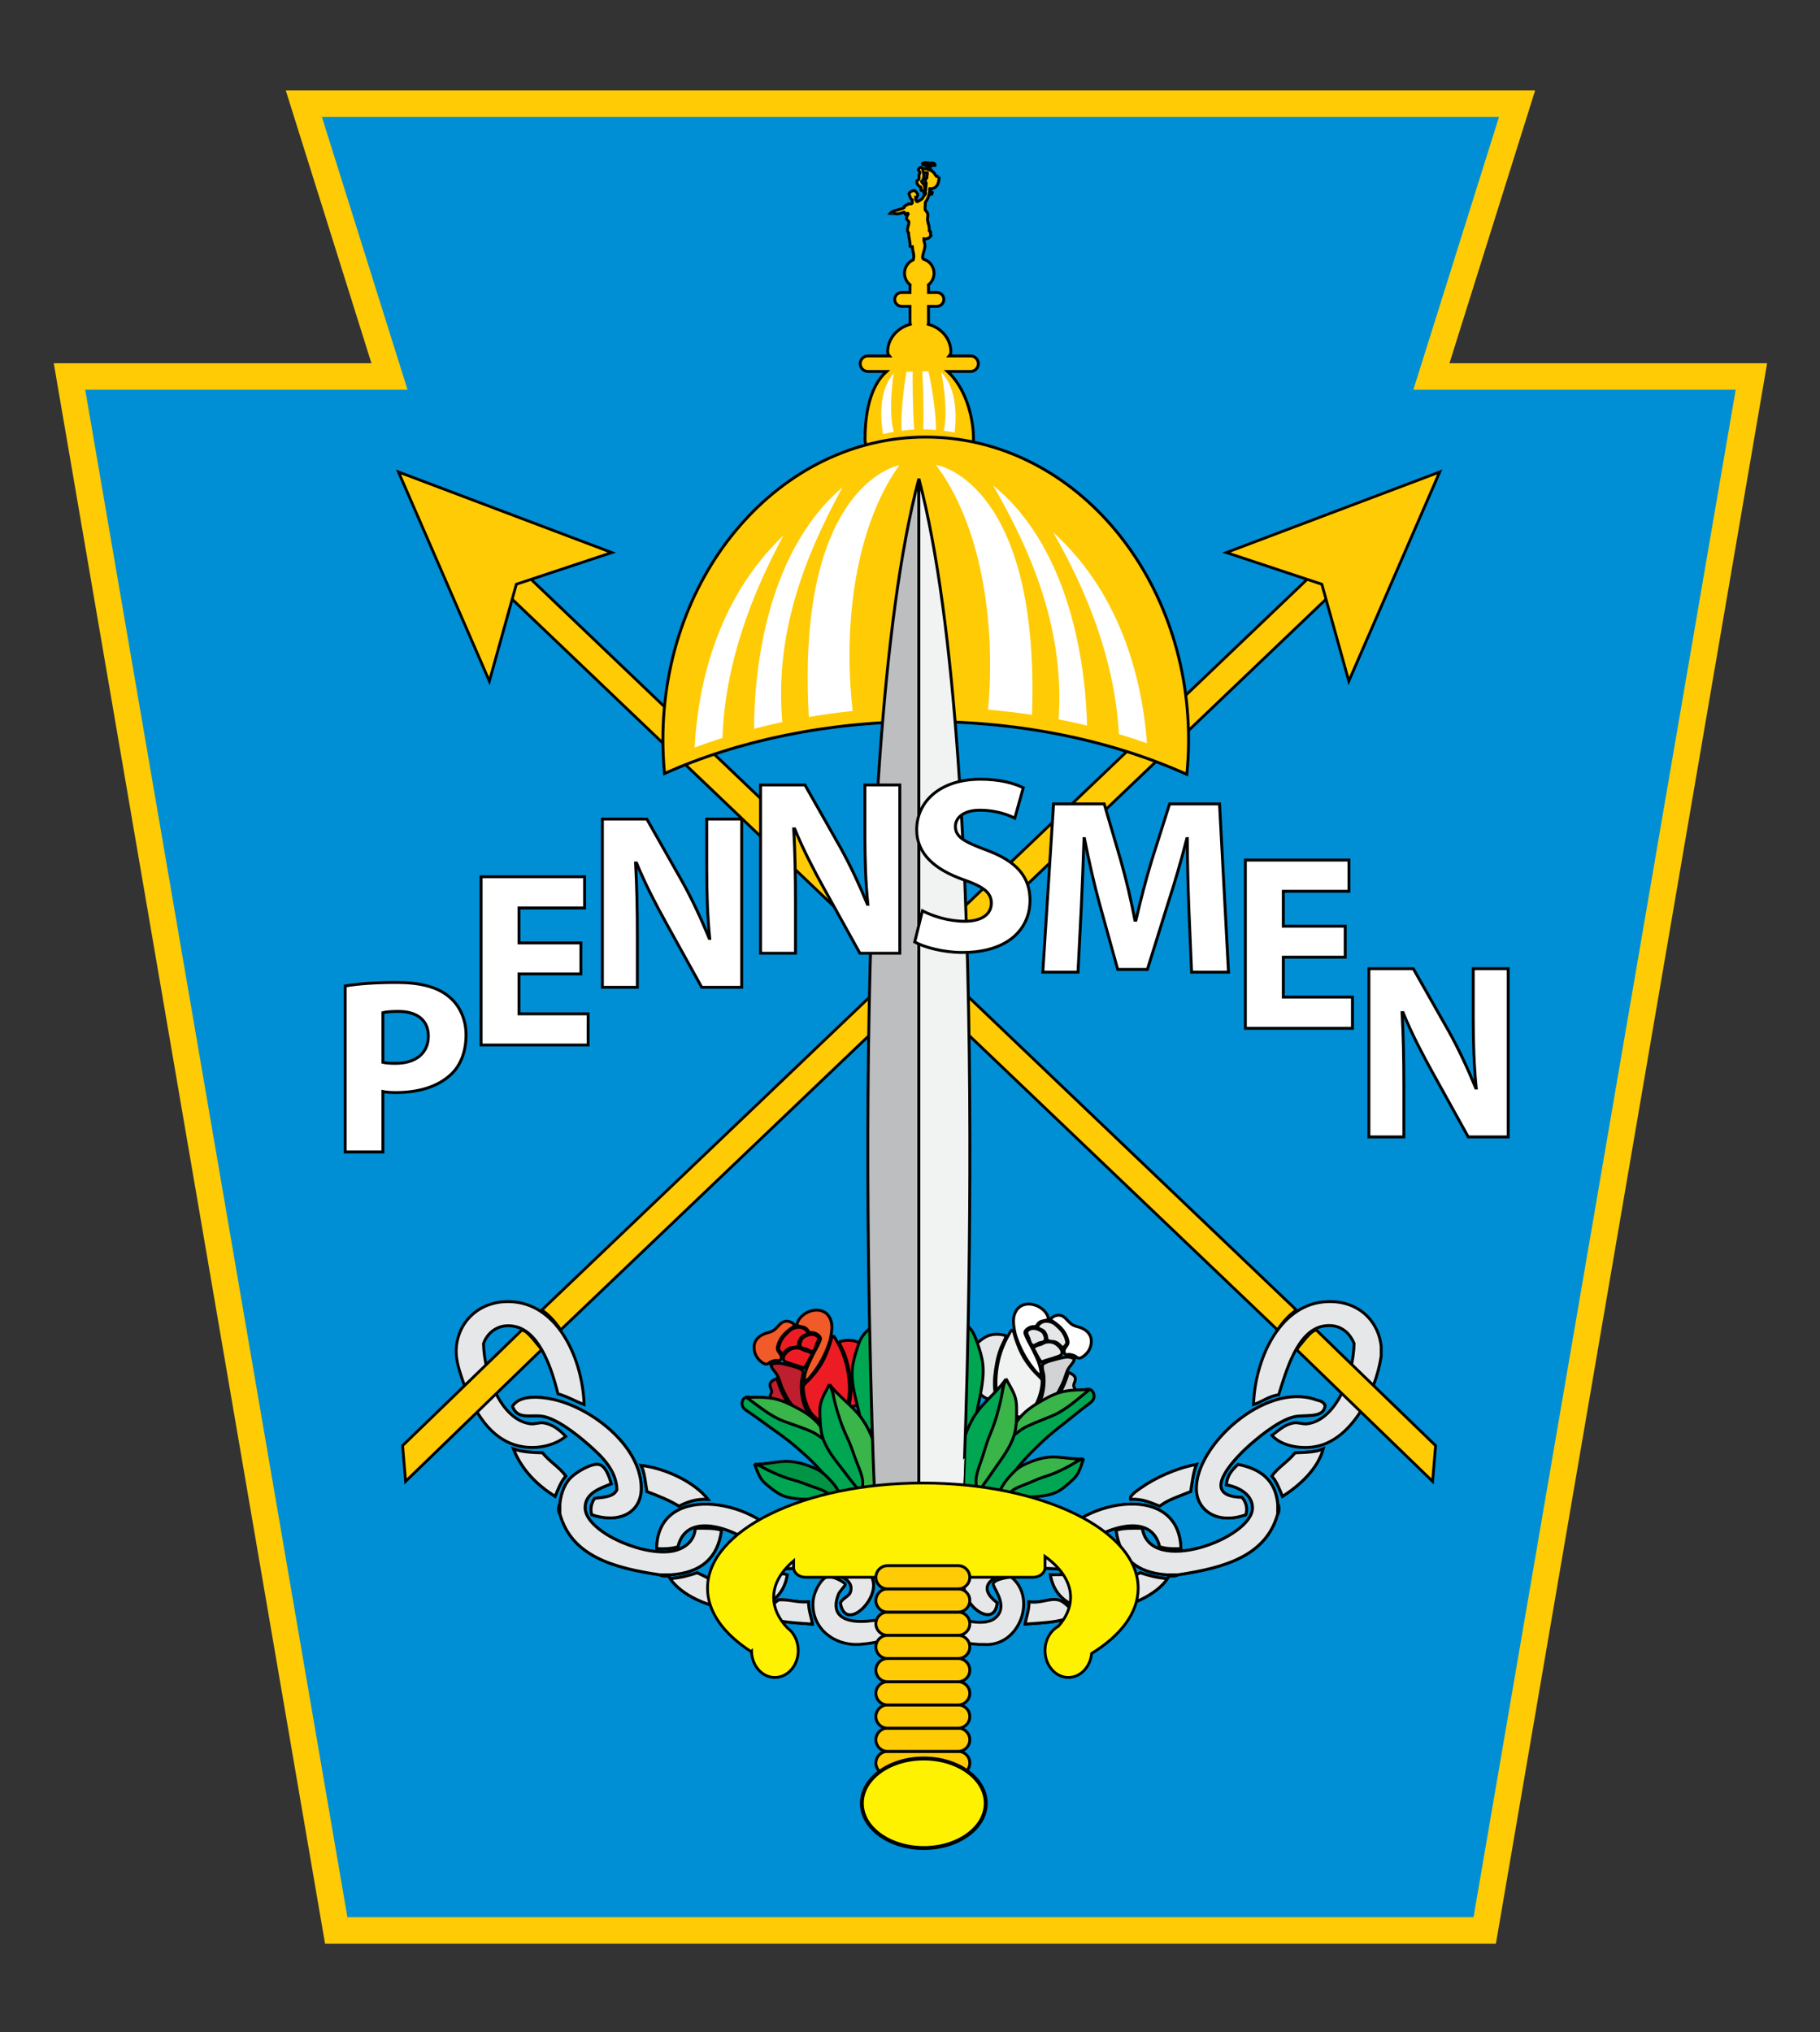 <?xml version="1.0" encoding="UTF-8"?> <svg xmlns="http://www.w3.org/2000/svg" xmlns:xlink="http://www.w3.org/1999/xlink" version="1.0" x="0px" y="0px" width="1881.188px" height="2100.21px" viewBox="0 0 1881.188 2100.21" xml:space="preserve"><rect x="0" y="0" width="1881.188" height="2100.21" fill="#333333" stroke="none"/> <g id="Keystone"> <polygon fill="#008FD5" stroke="#FFCB05" stroke-width="27.401" points="1810.282,389.119 1479.534,389.119 1568.058,107.198 314.059,107.198 402.584,389.119 71.837,389.119 347.529,1995.198 1534.632,1995.198 "></polygon> </g> <g id="Layer_9"> <g> <path fill="#F15A29" stroke="#000000" stroke-width="3" d="M828.37,1371.214c2.061,0.418,4.006,0.813,5.58,2.438 c0.405,0.419,0.736,0.911,1.087,1.432c0.496,0.739,1.01,1.504,1.8,2.163l0.165,0.138l0.214-0.025 c2.85-0.339,5.945,0.458,8.042,2.073c1.582,1.217,2.494,2.396,2.79,3.604c0.221,0.899-0.432,2.462-1.007,3.84l-0.259,0.624 c-1.128,2.765-2.531,5.303-3.888,7.758c-0.978,1.769-1.9,3.438-2.717,5.168c-0.518,1.095-1.052,2.194-1.59,3.302 c-3.521,7.244-7.16,14.736-7.322,23.358l-0.014,0.742l0.692-0.266c3.129-1.201,5.325-4.083,7.449-6.869 c0.396-0.519,0.788-1.034,1.184-1.533c6.778-8.572,12.652-19.65,16.539-31.195c0.94-2.793,1.729-6.294,2.217-9.858 c0.541-3.935,0.936-8.485-0.233-12.402c-3.037-10.164-10.646-11.682-14.909-11.682c-9.604,0-19.373,7.282-20.494,15.279 l-0.047,0.337l0.296,0.168C825.355,1370.604,826.888,1370.914,828.37,1371.214z"></path> <path fill="#F15A29" stroke="#000000" stroke-width="3" d="M801.625,1406.068c0.453-0.072,0.954,0.014,1.504,0.102 c0.449,0.073,0.914,0.149,1.391,0.149c0.773,0,1.418-0.209,1.971-0.64c1.024-0.797,1.196-2.948,0.869-4.141 c-0.366-1.329-1.175-2.442-1.957-3.518c-0.738-1.015-1.435-1.973-1.752-3.065c-0.682-2.338,0.586-5.439,1.425-7.491l0.083-0.205 c2.943-7.218,8.632-11.962,16.268-16.863l0.454-0.292l-0.326-0.431c-1.957-2.587-4.611-3.576-6.494-3.951 c-0.679-0.136-1.345-0.204-1.98-0.204c-4.037,0-6.519,2.64-9.146,5.436c-1.759,1.871-3.577,3.807-5.939,4.947 c-1.479,0.714-2.877,1.106-4.357,1.522c-1.115,0.313-2.27,0.638-3.496,1.115c-6.648,2.583-10.56,7.388-10.731,13.182 c-0.127,4.247,0.999,8.12,3.347,11.511c1.782,2.575,4.73,5.027,6.552,5.912c0.804,0.39,1.755,0.789,2.714,0.789 c0.238,0,0.471-0.024,0.691-0.073c0.938-0.205,1.717-0.813,2.403-1.351c0.35-0.274,0.681-0.533,0.964-0.679 C797.606,1407.049,799.73,1406.374,801.625,1406.068z"></path> <path fill="#ED1C24" stroke="#000000" stroke-width="3" d="M825.792,1371.831c-1.901,0-3.968,0.444-5.974,1.284 c-2.357,0.986-4.118,2.686-5.82,4.328c-0.427,0.412-0.854,0.824-1.288,1.224c-2.803,2.575-5.111,5.952-6.501,9.511 c-0.295,0.755-1.75,4.598-1.386,6.036c0.495,1.952,1.846,3.163,2.932,4.136c0.27,0.241,0.522,0.467,0.737,0.686l0.317,0.323 l0.354-0.285c0.82-0.662,1.528-1.389,2.212-2.091c1.59-1.632,3.092-3.173,5.937-3.985c0.637-0.181,1.445-0.244,2.301-0.312 c1.823-0.144,3.89-0.306,5.225-1.691c0.618-0.642,0.67-1.532,0.725-2.476c0.038-0.642,0.076-1.306,0.287-1.966 c0.386-1.214,1.651-3.536,2.336-4.285c1.01-1.107,2.288-1.669,3.769-2.318c1-0.438,2.034-0.893,3.077-1.562l0.377-0.242 l-0.2-0.401C833.312,1373.932,829.968,1371.831,825.792,1371.831z"></path> <path fill="#ED1C24" stroke="#000000" stroke-width="3" d="M829.064,1383.6c-0.995,1.31-2.868,5.696-1.829,7.893 c0.76,1.603,3.134,2.085,4.868,2.438c0.594,0.12,1.106,0.225,1.426,0.345c0.484,0.183,1.081,0.529,1.712,0.896 c1.241,0.721,2.646,1.536,3.924,1.536c0.333,0,0.646-0.056,0.932-0.165c1.856-0.711,2.64-3.296,3.331-5.576 c0.178-0.589,0.351-1.159,0.534-1.67c0.332-0.926,0.839-2.012,1.244-2.854c1.156-2.417,1.645-4.023-1.327-5.958 c-2.937-1.914-7.386-1.611-11.662,0.719C830.891,1381.923,829.889,1382.517,829.064,1383.6z"></path> <path fill="#ED1C24" stroke="#000000" stroke-width="3" d="M814.391,1408.39c0.322,0.106,0.633,0.209,0.918,0.313 c2.678,0.967,5.032,1.676,7.31,2.361c2.665,0.803,5.182,1.561,8.128,2.688l0.34,0.131l0.229-0.284 c2.13-2.65,3.613-5.545,5.184-8.609l0.803-1.559c0.111-0.215,0.268-0.47,0.438-0.748c0.648-1.066,1.456-2.393,1.127-3.387 c-0.335-1.018-2.257-1.922-3.811-2.502c-0.659-0.245-1.352-0.422-2.021-0.593c-0.653-0.166-1.271-0.324-1.823-0.533 c-0.609-0.232-1.158-0.542-1.739-0.87c-0.897-0.506-1.825-1.029-3.011-1.269c-3.564-0.718-6.472-0.36-9.415,1.109 c-1.895,0.946-6.062,4.304-7.106,7.773c-0.405,1.348-0.301,2.568,0.31,3.629C810.945,1407.248,812.776,1407.854,814.391,1408.39z"></path> <path fill="#ED1C24" stroke="#000000" stroke-width="3" d="M868.923,1393.666c-1.088-2.389-2.555-5.013-3.974-7.55 c-0.452-0.809-0.896-1.602-1.314-2.364c-0.137-0.251-0.263-0.499-0.383-0.734c-0.535-1.052-0.998-1.959-1.863-1.959 c-0.217,0-0.439,0.063-0.656,0.186c-0.233,0.13-0.318,0.28-0.383,0.441c-0.852,1.42-1.326,3.222-1.785,4.964 c-0.196,0.744-0.391,1.482-0.612,2.179c-2.492,7.843-5.675,15.267-8.732,20.369c-4.35,7.262-9.852,14.039-16.353,20.144 c-2.57,2.414-2.834,3.124-2.564,6.9c0.543,7.565,3.761,18.863,8.656,24.899c1.404,1.731,2.931,3.098,4.547,4.545l0.525,0.471 c0.37,0.332,0.77,0.704,1.182,1.088c1.533,1.427,3.118,2.902,4.188,3.327c0.731,0.291,1.516,0.432,2.396,0.432 c1.122,0,2.229-0.223,3.4-0.46c0.305-0.062,0.612-0.123,0.921-0.182c5.938-1.115,10.164-2.872,12.561-5.222 c3.484-3.416,5.907-7.849,7.204-13.175c2.292-9.431,2.683-18.088,1.307-28.947 C875.848,1412.419,873.221,1403.092,868.923,1393.666z"></path> <path fill="#BE1E2D" stroke="#000000" stroke-width="3" d="M840.039,1465.541c-2.703-2.857-5.499-5.812-7.313-9.834 c-5.028-11.146-4.711-22.914-4.342-27.455c0.093-1.129,0.337-2.064,0.595-3.055c0.174-0.667,0.354-1.355,0.502-2.153l0.023-0.125 c0.417-2.24,0.812-4.741,0.213-6.046c-0.572-1.25-2.933-2.539-7.014-3.833c-2.161-0.686-4.631-1.372-7.343-2.042 c-0.755-0.186-1.496-0.379-2.228-0.568c-3.104-0.807-6.037-1.568-9.044-1.568c-2.458,0-4.733,0.52-6.955,1.59l-0.377,0.181 l0.112,0.403c0.703,2.542,2.146,4.339,3.673,6.242c0.925,1.151,1.881,2.343,2.678,3.731c1.348,2.354,2.193,4.935,3.09,7.667 c0.472,1.437,0.959,2.922,1.537,4.427c0.793,2.059,1.877,4.207,2.926,6.284c0.33,0.654,0.658,1.304,0.973,1.941 c4.261,8.649,8.474,13.073,14.313,17.792c1.597,1.292,3.215,2.333,4.78,3.339c1.361,0.875,2.674,1.72,3.945,2.699 c-4.702-2.049-9.33-5.346-13.828-8.551c-6.977-4.97-12.961-15.578-17.787-31.53l-0.178-0.589l-0.54,0.294 c-0.338,0.185-0.677,0.363-1.013,0.541c-2.759,1.458-5.61,2.965-5.58,6.234c0.012,1.268,0.506,2.539,0.982,3.769 c0.4,1.031,0.778,2.006,0.794,2.809c0.018,0.908-0.353,1.633-0.743,2.399c-0.249,0.487-0.506,0.99-0.648,1.538 c-0.74,2.832-1.363,6.147,0.63,9.636c3.412,5.974,8.332,8.659,13.079,10.898c1.917,0.904,4.159,1.752,6.664,2.521 c1.552,0.475,3.277,1.239,5.105,2.049c2.796,1.239,5.688,2.521,8.118,2.793c0.397,0.043,0.798,0.001,1.201-0.048 c0.326-0.039,0.659-0.084,0.992-0.048c0.638,0.066,1.281,0.189,1.904,0.309c0.976,0.186,1.983,0.378,3.048,0.378l0.118-0.001 c2.313-0.028,4.146-0.308,5.772-0.879l0.686-0.241l-0.47-0.554C842.121,1467.74,841.062,1466.622,840.039,1465.541z"></path> <path fill="#ED1C24" stroke="#000000" stroke-width="3" d="M910.605,1406.021c-1.403-1.808-3.188-3.173-4.912-4.493 c-0.344-0.263-0.687-0.524-1.026-0.79c-1.786-1.397-3.612-3.012-5.379-4.573c-4.17-3.687-8.481-7.498-13.1-9.295 c-2.735-1.063-5.921-1.625-9.212-1.625c-2.906,0-5.806,0.422-8.617,1.255l-0.113,0.033l-0.085,0.08 c-0.168,0.155-0.41,0.49-0.234,1.035c-0.004,0.969,0.331,1.757,0.777,2.807c0.572,1.35,1.269,2.764,1.942,4.131 c0.848,1.721,1.724,3.499,2.365,5.171c3.771,9.842,5.264,20.337,6.144,28.382c0.649,5.929,0.512,12.577-0.378,18.239 c-0.058,0.368-0.146,0.809-0.241,1.281c-0.443,2.208-0.736,3.966-0.146,4.836c0.473,0.695,1.27,1.048,2.367,1.048 c1.495,0,3.355-0.65,4.912-1.194c3.222-1.124,5.605-2.703,6.667-3.713c3.192-3.029,4.973-8.416,5.274-12.139 c0.059-0.713-0.001-1.448-0.06-2.159c-0.047-0.571-0.095-1.161-0.078-1.72c0.106-3.595,0.61-7.578,1.117-11.351 c1.024-7.611,4.549-11.938,11.785-14.468l0.656-0.229L910.605,1406.021z"></path> </g> <g> <path fill="#FFFFFF" stroke="#000000" stroke-width="3" d="M1079.019,1364.983c-2.061,0.418-4.006,0.813-5.58,2.438 c-0.405,0.419-0.736,0.911-1.087,1.432c-0.496,0.739-1.01,1.504-1.8,2.163l-0.165,0.138l-0.214-0.025 c-2.85-0.339-5.945,0.458-8.042,2.073c-1.582,1.217-2.494,2.396-2.79,3.604c-0.221,0.899,0.432,2.462,1.007,3.84l0.259,0.624 c1.128,2.765,2.531,5.303,3.888,7.758c0.978,1.769,1.9,3.438,2.717,5.168c0.518,1.095,1.052,2.194,1.59,3.302 c3.521,7.244,7.16,14.736,7.322,23.358l0.014,0.742l-0.692-0.266c-3.129-1.201-5.325-4.083-7.449-6.869 c-0.396-0.519-0.788-1.034-1.184-1.533c-6.778-8.572-12.652-19.65-16.539-31.195c-0.94-2.793-1.729-6.294-2.217-9.858 c-0.541-3.935-0.936-8.485,0.233-12.402c3.037-10.164,10.646-11.682,14.909-11.682c9.604,0,19.373,7.282,20.494,15.279 l0.047,0.337l-0.296,0.168C1082.034,1364.373,1080.5,1364.684,1079.019,1364.983z"></path> <path fill="#FFFFFF" stroke="#000000" stroke-width="3" d="M1105.763,1399.838c-0.453-0.072-0.954,0.014-1.504,0.102 c-0.449,0.073-0.914,0.149-1.391,0.149c-0.773,0-1.418-0.209-1.971-0.64c-1.024-0.797-1.196-2.948-0.869-4.141 c0.366-1.329,1.175-2.442,1.957-3.518c0.738-1.015,1.435-1.973,1.752-3.065c0.682-2.338-0.586-5.439-1.425-7.491l-0.083-0.205 c-2.943-7.218-8.632-11.962-16.268-16.863l-0.454-0.292l0.326-0.431c1.957-2.587,4.611-3.576,6.494-3.951 c0.679-0.136,1.345-0.204,1.98-0.204c4.037,0,6.519,2.64,9.146,5.436c1.759,1.871,3.577,3.807,5.939,4.947 c1.479,0.714,2.877,1.106,4.357,1.522c1.115,0.313,2.27,0.638,3.496,1.115c6.648,2.583,10.56,7.388,10.731,13.182 c0.127,4.247-0.999,8.12-3.347,11.511c-1.782,2.575-4.73,5.027-6.552,5.912c-0.804,0.39-1.755,0.789-2.714,0.789 c-0.238,0-0.471-0.024-0.691-0.073c-0.938-0.205-1.717-0.813-2.403-1.351c-0.35-0.274-0.681-0.533-0.964-0.679 C1109.783,1400.818,1107.659,1400.144,1105.763,1399.838z"></path> <path fill="#E6E7E8" stroke="#000000" stroke-width="3" d="M1081.596,1365.601c1.901,0,3.968,0.444,5.974,1.284 c2.357,0.986,4.118,2.686,5.82,4.328c0.427,0.412,0.854,0.824,1.288,1.224c2.803,2.575,5.111,5.952,6.501,9.511 c0.295,0.755,1.75,4.598,1.386,6.036c-0.495,1.952-1.846,3.163-2.932,4.136c-0.27,0.241-0.522,0.467-0.737,0.686l-0.317,0.323 l-0.354-0.285c-0.82-0.662-1.528-1.389-2.212-2.091c-1.59-1.632-3.092-3.173-5.937-3.985c-0.637-0.181-1.445-0.244-2.301-0.312 c-1.823-0.144-3.89-0.306-5.225-1.691c-0.618-0.642-0.67-1.532-0.725-2.476c-0.038-0.642-0.076-1.306-0.287-1.966 c-0.386-1.214-1.651-3.536-2.336-4.285c-1.01-1.107-2.288-1.669-3.769-2.318c-1-0.438-2.034-0.893-3.077-1.562l-0.377-0.242 l0.2-0.401C1074.077,1367.701,1077.42,1365.601,1081.596,1365.601z"></path> <path fill="#E6E7E8" stroke="#000000" stroke-width="3" d="M1078.325,1377.369c0.995,1.31,2.868,5.696,1.829,7.893 c-0.76,1.603-3.134,2.085-4.868,2.438c-0.594,0.12-1.106,0.225-1.426,0.345c-0.484,0.183-1.081,0.529-1.712,0.896 c-1.241,0.721-2.646,1.536-3.924,1.536c-0.333,0-0.646-0.056-0.932-0.165c-1.856-0.711-2.64-3.296-3.331-5.576 c-0.178-0.589-0.351-1.159-0.534-1.67c-0.332-0.926-0.839-2.012-1.244-2.854c-1.156-2.417-1.645-4.023,1.327-5.958 c2.937-1.914,7.386-1.611,11.662,0.719C1076.498,1375.692,1077.5,1376.286,1078.325,1377.369z"></path> <path fill="#E6E7E8" stroke="#000000" stroke-width="3" d="M1092.998,1402.159c-0.322,0.106-0.633,0.209-0.918,0.313 c-2.678,0.967-5.032,1.676-7.31,2.361c-2.665,0.803-5.182,1.561-8.128,2.688l-0.34,0.131l-0.229-0.284 c-2.13-2.65-3.613-5.545-5.184-8.609l-0.803-1.559c-0.111-0.215-0.268-0.47-0.438-0.748c-0.648-1.066-1.456-2.393-1.127-3.387 c0.335-1.018,2.257-1.922,3.811-2.502c0.659-0.245,1.352-0.422,2.021-0.593c0.653-0.166,1.271-0.324,1.823-0.533 c0.609-0.232,1.158-0.542,1.739-0.87c0.897-0.506,1.825-1.029,3.011-1.269c3.564-0.718,6.472-0.36,9.415,1.109 c1.895,0.946,6.062,4.304,7.106,7.773c0.405,1.348,0.301,2.568-0.31,3.629C1096.444,1401.018,1094.613,1401.624,1092.998,1402.159 z"></path> <path fill="#F1F2F2" stroke="#000000" stroke-width="3" d="M1038.465,1387.436c1.088-2.389,2.555-5.013,3.974-7.55 c0.452-0.809,0.896-1.602,1.314-2.364c0.137-0.251,0.263-0.499,0.383-0.734c0.535-1.052,0.998-1.959,1.863-1.959 c0.217,0,0.439,0.063,0.656,0.186c0.233,0.13,0.318,0.28,0.383,0.441c0.852,1.42,1.326,3.222,1.785,4.964 c0.196,0.744,0.391,1.482,0.612,2.179c2.492,7.843,5.675,15.267,8.732,20.369c4.35,7.262,9.852,14.039,16.353,20.144 c2.57,2.414,2.834,3.124,2.564,6.9c-0.543,7.565-3.761,18.863-8.656,24.899c-1.404,1.731-2.931,3.098-4.547,4.545l-0.525,0.471 c-0.37,0.332-0.77,0.704-1.182,1.088c-1.533,1.427-3.118,2.902-4.188,3.327c-0.731,0.291-1.516,0.432-2.396,0.432 c-1.122,0-2.229-0.223-3.4-0.46c-0.305-0.062-0.612-0.123-0.921-0.182c-5.938-1.115-10.164-2.872-12.561-5.222 c-3.484-3.416-5.907-7.849-7.204-13.175c-2.292-9.431-2.683-18.088-1.307-28.947 C1031.541,1406.188,1034.167,1396.861,1038.465,1387.436z"></path> <path fill="#D1D3D4" stroke="#000000" stroke-width="3" d="M1067.35,1459.311c2.703-2.857,5.499-5.812,7.313-9.834 c5.028-11.146,4.711-22.914,4.342-27.455c-0.093-1.129-0.337-2.064-0.595-3.055c-0.174-0.667-0.354-1.355-0.502-2.153 l-0.023-0.125c-0.417-2.24-0.812-4.741-0.213-6.046c0.572-1.25,2.933-2.539,7.014-3.833c2.161-0.686,4.631-1.372,7.343-2.042 c0.755-0.186,1.496-0.379,2.228-0.568c3.104-0.807,6.037-1.568,9.044-1.568c2.458,0,4.733,0.52,6.955,1.59l0.377,0.181 l-0.112,0.403c-0.703,2.542-2.146,4.339-3.673,6.242c-0.925,1.151-1.881,2.343-2.678,3.731c-1.348,2.354-2.193,4.935-3.09,7.667 c-0.472,1.437-0.959,2.922-1.537,4.427c-0.793,2.059-1.877,4.207-2.926,6.284c-0.33,0.654-0.658,1.304-0.973,1.941 c-4.261,8.649-8.474,13.073-14.313,17.792c-1.597,1.292-3.215,2.333-4.78,3.339c-1.361,0.875-2.674,1.72-3.945,2.699 c4.702-2.049,9.33-5.346,13.828-8.551c6.977-4.97,12.961-15.578,17.787-31.53l0.178-0.589l0.54,0.294 c0.338,0.185,0.677,0.363,1.013,0.541c2.759,1.458,5.61,2.965,5.58,6.234c-0.012,1.268-0.506,2.539-0.982,3.769 c-0.4,1.031-0.778,2.006-0.794,2.809c-0.018,0.908,0.353,1.633,0.743,2.399c0.249,0.487,0.506,0.99,0.648,1.538 c0.74,2.832,1.363,6.147-0.63,9.636c-3.412,5.974-8.332,8.659-13.079,10.898c-1.917,0.904-4.159,1.752-6.664,2.521 c-1.552,0.475-3.277,1.239-5.105,2.049c-2.796,1.239-5.688,2.521-8.118,2.793c-0.397,0.043-0.798,0.001-1.201-0.048 c-0.326-0.039-0.659-0.084-0.992-0.048c-0.638,0.066-1.281,0.189-1.904,0.309c-0.976,0.186-1.983,0.378-3.048,0.378l-0.118-0.001 c-2.313-0.028-4.146-0.308-5.772-0.879l-0.686-0.241l0.47-0.554C1065.268,1461.51,1066.327,1460.392,1067.35,1459.311z"></path> <path fill="#E6E7E8" stroke="#000000" stroke-width="3" d="M996.784,1399.791c1.403-1.808,3.188-3.173,4.912-4.493 c0.344-0.263,0.687-0.524,1.026-0.79c1.786-1.397,3.612-3.012,5.379-4.573c4.17-3.687,8.481-7.498,13.1-9.295 c2.735-1.063,5.921-1.625,9.212-1.625c2.906,0,5.806,0.422,8.617,1.255l0.113,0.033l0.085,0.08c0.168,0.155,0.41,0.49,0.234,1.035 c0.004,0.969-0.331,1.757-0.777,2.807c-0.572,1.35-1.269,2.764-1.942,4.131c-0.848,1.721-1.724,3.499-2.365,5.171 c-3.771,9.842-5.264,20.337-6.144,28.382c-0.649,5.929-0.512,12.577,0.378,18.239c0.058,0.368,0.146,0.809,0.241,1.281 c0.443,2.208,0.736,3.966,0.146,4.836c-0.473,0.695-1.27,1.048-2.367,1.048c-1.495,0-3.355-0.65-4.912-1.194 c-3.222-1.124-5.605-2.703-6.667-3.713c-3.192-3.029-4.973-8.416-5.274-12.139c-0.059-0.713,0.001-1.448,0.06-2.159 c0.047-0.571,0.095-1.161,0.078-1.72c-0.106-3.595-0.61-7.578-1.117-11.351c-1.024-7.611-4.549-11.938-11.785-14.468l-0.656-0.229 L996.784,1399.791z"></path> </g> <g> <path fill="#00A651" stroke="#000000" stroke-width="3" d="M784.594,1449.504c-0.073-0.069-0.146-0.138-0.221-0.206 c-3.164-2.946-10.181-7.364-14.535-4.574c-2.82,1.807-3.54,6.253-2.109,9.108c1.127,2.25,3.445,3.753,5.479,5.103 c6.607,4.386,12.978,9.112,19.392,13.772c1.856,1.349,3.716,2.692,5.587,4.021c7.941,5.639,15.9,11.271,23.288,17.632 c7.778,6.695,15.526,13.479,22.599,20.931c1.954,2.059,3.855,4.169,5.677,6.347c3.437,4.109,6.979,7.936,10.193,12.312 c2.061,2.806,3.034,6.226,5.311,8.908c2.916,3.438,6.119,1.913,9.914,1.194c2.438-0.461,4.941-0.57,7.407-0.823 c2.073-0.213,6.594,0.443,8.178-0.996c2.107-1.914-2.338-5.515-3.199-7.229c-1.368-2.722-2.663-5.399-4.515-7.841 c-2.426-3.199-4.135-6.689-6.177-10.121c-2.103-3.531-4.973-6.46-7.383-9.767c-4.347-5.965-7.665-12.457-13.101-17.584 c-4.972-4.69-10.72-8.619-17.058-11.224c-4.675-1.921-9.532-3.409-14.234-5.281c-3.049-1.214-6.206-2.127-9.283-3.264 c-3.49-1.295-7.074-2.552-10.362-4.313c-3.05-1.634-5.813-3.801-8.672-5.737C792.336,1456.872,788.496,1453.143,784.594,1449.504z "></path> <g> <g> <path fill="#00A651" stroke="#000000" stroke-width="3" d="M905.125,1367.694c2.214,9.013-2.849,20.892-5.396,28.441 c-3.049,9.042-5.837,15.819-4.771,26.752c1.677,17.192,2.121,34.187,2.631,51.302c0.147,4.931,0.352,9.867,0.714,14.813 c0.293,3.976,0.712,7.963,1.366,11.929c-0.235-1.424,3.841-3.647,4.592-4.364c1.605-1.53,3.127-3.192,4.531-4.986 c2.798-3.577,5.125-7.659,7.138-11.984c3.683-7.92,7.003-15.619,7.652-25.189c0.887-13.102,0.767-26.716-2.416-39.978 c-0.893-3.723-1.987-7.391-3.288-10.983C913.573,1391.564,908.161,1380.055,905.125,1367.694z"></path> <path fill="#00A651" stroke="#000000" stroke-width="3" d="M887.272,1389.716c-2.224,6.542-4.457,13.485-5.71,20.529 c-2.994,16.817,3.037,35.278,7.009,52.13c1.227,5.207,2.43,10.426,3.861,15.584c0.757,2.724,1.261,6.348,2.501,8.826 c1.876,3.743,3.744-2.881,4.421-4.429c1.042-2.385,1.833-4.95,2.221-7.689c1.081-7.647,0.402-15.713,0.665-23.54 c0.266-7.91,0.556-15.762,0.06-23.778c-0.424-6.845-0.426-13.667-0.147-20.418c0.283-6.8,0.855-13.535,1.596-20.217 c0.223-1.995,0.534-3.956,0.823-5.926c0.337-2.307,0.623-4.633,0.699-7.015c0.023-0.704,0.035-1.408,0.028-2.116 c-0.005-0.855-0.093-1.706-0.136-2.563c-0.005-0.098-0.038-1.342-0.056-1.338c-0.462,0.086-0.817,0.46-1.153,0.802 c-0.382,0.385-0.772,0.761-1.171,1.124c-0.799,0.733-1.621,1.427-2.437,2.129c-0.465,0.398-0.927,0.797-1.382,1.209 c-0.999,0.897-1.973,1.829-2.951,2.76c-0.302,0.298-0.651,0.579-0.918,0.923c-1.155,1.188-2.264,2.441-3.27,3.817 c-0.943,1.294-1.786,2.696-2.522,4.188C888.522,1386.302,887.86,1387.987,887.272,1389.716z"></path> </g> <path fill="#39B54A" stroke="#000000" stroke-width="3" d="M837.148,1478.886c2.736,1.146,5.38,2.516,7.813,4.217 c2.2,1.538,4.35,3.16,6.646,4.554c2.174,1.319,4.353,2.589,6.425,4.054c-0.666-0.682-0.797-1.629-1.014-2.515 c-0.683-2.786-2.454-5.106-4.063-7.418c-1.641-2.355-2.881-4.98-4.63-7.258c-3.844-5.007-8.435-9.303-13.616-12.907 c-2.917-2.029-5.952-3.868-9.1-5.517c-7.379-3.864-15.077-7.926-23.194-9.975c-10.296-2.6-21.085-1.93-31.604-1.922 c1.272-0.001,3.84,2.411,4.887,3.139c1.522,1.059,3.011,2.165,4.498,3.272c3.101,2.311,6.193,4.632,9.358,6.854 c6.362,4.466,13.042,8.57,20.334,11.338c8.761,3.326,17.731,6.09,26.379,9.715 C836.56,1478.641,836.854,1478.763,837.148,1478.886z"></path> <g> <path fill="#009444" stroke="#000000" stroke-width="3" d="M779.955,1513.248c6.583,0.21,13.772,7.365,18.468,11.336 c5.622,4.754,9.742,8.75,17.427,10.4c12.085,2.595,23.804,6.205,35.619,9.788c3.403,1.032,6.822,2.016,10.276,2.864 c2.777,0.683,5.585,1.26,8.423,1.627c-1.02-0.132-1.78-4.168-2.132-4.984c-0.747-1.744-1.602-3.447-2.569-5.079 c-1.928-3.253-4.287-6.219-6.874-8.97c-4.734-5.036-9.388-9.709-15.818-12.517c-8.806-3.844-18.15-6.939-27.825-7.313 c-2.715-0.104-5.432-0.023-8.134,0.254C797.875,1511.574,788.985,1513.536,779.955,1513.248z"></path> <path fill="#00A651" stroke="#000000" stroke-width="3" d="M791.702,1533.814c4.064,3.455,8.401,7.012,12.991,9.748 c10.956,6.532,24.723,5.671,37.003,6.207c3.794,0.166,7.592,0.356,11.391,0.333c2.006-0.012,4.582,0.405,6.51-0.082 c2.913-0.737-1.272-3.904-2.207-4.853c-1.438-1.458-3.048-2.743-4.851-3.721c-5.034-2.729-10.684-4.04-15.994-6.105 c-5.366-2.088-10.688-4.184-16.271-5.64c-4.766-1.243-9.437-2.844-14.008-4.672c-4.604-1.842-9.108-3.917-13.546-6.126 c-1.323-0.659-2.608-1.391-3.903-2.102c-1.518-0.833-3.057-1.625-4.673-2.252c-0.478-0.185-0.958-0.36-1.443-0.521 c-0.588-0.195-1.187-0.32-1.781-0.484c-0.067-0.019-0.926-0.282-0.927-0.267c-0.026,0.417,0.163,0.813,0.334,1.182 c0.193,0.42,0.377,0.846,0.552,1.274c0.353,0.86,0.675,1.732,1.003,2.602c0.186,0.493,0.373,0.985,0.569,1.475 c0.428,1.072,0.884,2.131,1.339,3.192c0.147,0.331,0.274,0.698,0.461,1.009c0.597,1.274,1.249,2.525,2.004,3.715 c0.71,1.118,1.512,2.175,2.397,3.16C789.596,1531.935,790.627,1532.901,791.702,1533.814z"></path> </g> <g> <path fill="#39B54A" stroke="#000000" stroke-width="3" d="M857.397,1430.843c5.324,6.898,4.466,19.908,4.581,27.849 c0.14,9.509-0.251,16.882,4.609,26.046c7.644,14.412,14.003,29.251,20.469,44.169c1.862,4.296,3.784,8.57,5.865,12.774 c1.675,3.38,3.476,6.708,5.504,9.9c-0.729-1.146,2.521-5.116,3.012-6.12c1.053-2.144,1.976-4.363,2.735-6.642 c1.516-4.543,2.393-9.302,2.871-14.121c0.877-8.825,1.473-17.276-1.221-26.074c-3.688-12.045-8.55-24.05-16.312-34.24 c-2.179-2.86-4.536-5.574-7.071-8.118C874.051,1447.849,864.7,1440.306,857.397,1430.843z"></path> <path fill="#00A651" stroke="#000000" stroke-width="3" d="M847.447,1459.114c0.083,6.888,0.297,14.136,1.515,20.992 c2.903,16.371,15.287,29.771,25.078,42.754c3.024,4.012,6.03,8.047,9.24,11.914c1.695,2.042,3.456,5.006,5.544,6.594 c3.155,2.396,2.692-4.389,2.821-6.093c0.197-2.625,0.084-5.286-0.488-7.903c-1.596-7.307-5.075-14.121-7.542-21.186 c-2.494-7.139-4.942-14.239-8.226-21.099c-2.802-5.857-5.181-11.901-7.258-18.021c-2.089-6.164-3.871-12.412-5.468-18.697 c-0.476-1.876-0.851-3.767-1.252-5.653c-0.471-2.211-0.999-4.412-1.753-6.561c-0.223-0.635-0.456-1.265-0.71-1.888 c-0.304-0.756-0.686-1.467-1.026-2.206c-0.039-0.083-0.506-1.169-0.521-1.157c-0.426,0.303-0.647,0.809-0.858,1.275 c-0.243,0.528-0.498,1.054-0.765,1.571c-0.533,1.041-1.103,2.06-1.664,3.082c-0.319,0.58-0.637,1.16-0.942,1.749 c-0.674,1.285-1.311,2.588-1.951,3.893c-0.195,0.412-0.442,0.833-0.585,1.269c-0.727,1.618-1.385,3.274-1.897,4.986 c-0.481,1.61-0.824,3.266-1.031,4.949C847.491,1455.476,847.424,1457.294,847.447,1459.114z"></path> </g> </g> </g> <g> <path fill="#00A651" stroke="#000000" stroke-width="3" d="M1113.209,1442.111c0.071-0.073,0.143-0.147,0.214-0.22 c3.067-3.146,9.937-7.94,14.376-5.204c2.876,1.771,3.738,6.339,2.399,9.334c-1.054,2.36-3.322,3.988-5.31,5.449 c-6.462,4.747-12.674,9.839-18.934,14.862c-1.811,1.453-3.626,2.902-5.453,4.336c-7.753,6.085-15.525,12.163-22.702,18.976 c-7.558,7.169-15.081,14.431-21.908,22.358c-1.887,2.19-3.718,4.432-5.469,6.74c-3.302,4.356-6.718,8.425-9.789,13.049 c-1.97,2.965-2.832,6.527-5.021,9.374c-2.803,3.646-6.053,2.178-9.867,1.562c-2.451-0.396-4.955-0.426-7.427-0.605 c-2.079-0.151-6.574,0.677-8.203-0.758c-2.167-1.905,2.159-5.771,2.965-7.568c1.279-2.855,2.487-5.664,4.259-8.245 c2.321-3.384,3.917-7.043,5.847-10.653c1.987-3.717,4.762-6.835,7.063-10.329c4.152-6.302,7.26-13.115,12.526-18.589 c4.816-5.007,10.434-9.253,16.683-12.152c4.609-2.138,9.414-3.835,14.053-5.925c3.008-1.354,6.133-2.4,9.17-3.677 c3.446-1.453,6.987-2.869,10.216-4.796c2.995-1.787,5.686-4.116,8.48-6.211C1105.71,1449.975,1109.429,1445.997,1113.209,1442.111 z"></path> <g> <g> <path fill="#00A651" stroke="#000000" stroke-width="3" d="M990.162,1361.64c-1.923,9.379,3.517,21.476,6.304,29.186 c3.336,9.234,6.339,16.14,5.625,27.462c-1.124,17.806-1.023,35.366-0.984,53.055c0.011,5.095-0.034,10.198-0.238,15.316 c-0.165,4.115-0.456,8.245-0.982,12.362c0.189-1.479-3.954-3.639-4.728-4.354c-1.653-1.526-3.228-3.192-4.688-4.998 c-2.91-3.601-5.365-7.737-7.515-12.137c-3.935-8.055-7.499-15.895-8.454-25.753c-1.307-13.497-1.623-27.558,1.132-41.355 c0.773-3.873,1.75-7.696,2.934-11.448C982.486,1386.564,987.524,1374.501,990.162,1361.64z"></path> <path fill="#00A651" stroke="#000000" stroke-width="3" d="M1008.705,1383.784c2.432,6.681,4.886,13.775,6.363,21.007 c3.531,17.264-1.903,36.523-5.331,54.054c-1.06,5.416-2.094,10.845-3.359,16.217c-0.669,2.838-1.057,6.596-2.215,9.196 c-1.756,3.927-3.834-2.851-4.561-4.427c-1.116-2.427-1.989-5.05-2.465-7.865c-1.325-7.859-0.905-16.209-1.419-24.281 c-0.519-8.159-1.061-16.255-0.822-24.548c0.205-7.081-0.012-14.125-0.507-21.086c-0.5-7.011-1.288-13.946-2.242-20.819 c-0.287-2.054-0.66-4.066-1.012-6.092c-0.411-2.37-0.771-4.762-0.924-7.219c-0.046-0.726-0.081-1.452-0.097-2.184 c-0.022-0.884,0.038-1.765,0.054-2.651c0.002-0.101-0.005-1.387,0.013-1.383c0.465,0.072,0.832,0.448,1.179,0.789 c0.393,0.385,0.795,0.761,1.205,1.122c0.822,0.73,1.666,1.419,2.503,2.117c0.477,0.396,0.951,0.792,1.42,1.202 c1.026,0.894,2.029,1.823,3.037,2.752c0.31,0.298,0.668,0.576,0.946,0.922c1.192,1.188,2.34,2.446,3.389,3.833 c0.984,1.305,1.871,2.726,2.654,4.241C1007.346,1380.301,1008.061,1382.02,1008.705,1383.784z"></path> </g> <path fill="#39B54A" stroke="#000000" stroke-width="3" d="M1061.644,1474.188c-2.697,1.273-5.295,2.776-7.672,4.612 c-2.148,1.661-4.245,3.407-6.494,4.922c-2.129,1.434-4.265,2.817-6.288,4.398c0.643-0.727,0.743-1.709,0.932-2.631 c0.593-2.898,2.288-5.353,3.822-7.793c1.563-2.486,2.719-5.237,4.393-7.646c3.681-5.297,8.129-9.884,13.19-13.777 c2.85-2.191,5.823-4.19,8.915-5.997c7.248-4.233,14.811-8.682,22.854-11.066c10.204-3.025,21.005-2.69,31.515-3.031 c-1.271,0.041-3.759,2.617-4.782,3.402c-1.486,1.145-2.938,2.336-4.389,3.528c-3.023,2.488-6.039,4.987-9.131,7.387 c-6.214,4.821-12.756,9.281-19.953,12.38c-8.646,3.725-17.521,6.875-26.044,10.903 C1062.223,1473.915,1061.933,1474.051,1061.644,1474.188z"></path> <g> <path fill="#39B54A" stroke="#000000" stroke-width="3" d="M1119.889,1507.771c-6.571,0.435-13.524,8.061-18.088,12.315 c-5.466,5.095-9.454,9.356-17.078,11.314c-11.992,3.08-23.585,7.196-35.275,11.286c-3.366,1.179-6.751,2.308-10.176,3.298 c-2.753,0.797-5.539,1.486-8.363,1.959c1.015-0.17,1.646-4.362,1.971-5.217c0.69-1.825,1.489-3.612,2.404-5.329 c1.821-3.423,4.084-6.563,6.58-9.488c4.568-5.356,9.068-10.336,15.404-13.447c8.674-4.26,17.911-7.766,27.566-8.471 c2.709-0.198,5.426-0.205,8.135-0.008C1101.93,1506.636,1110.875,1508.367,1119.889,1507.771z"></path> <path fill="#00A651" stroke="#000000" stroke-width="3" d="M1108.811,1529.394c-3.95,3.702-8.169,7.517-12.668,10.495 c-10.736,7.106-24.519,6.673-36.771,7.633c-3.786,0.298-7.574,0.621-11.37,0.722c-2.005,0.055-4.565,0.571-6.508,0.131 c-2.934-0.664,1.146-4.073,2.051-5.083c1.39-1.553,2.957-2.933,4.727-4.002c4.942-2.984,10.545-4.525,15.784-6.833 c5.295-2.334,10.545-4.674,16.075-6.361c4.723-1.441,9.338-3.249,13.847-5.288c4.541-2.054,8.975-4.346,13.337-6.774 c1.302-0.724,2.563-1.521,3.833-2.299c1.489-0.909,3.002-1.778,4.597-2.479c0.472-0.206,0.946-0.403,1.426-0.586 c0.581-0.221,1.175-0.37,1.764-0.559c0.066-0.021,0.916-0.323,0.918-0.307c0.04,0.43-0.137,0.844-0.296,1.231 c-0.18,0.439-0.35,0.886-0.511,1.334c-0.324,0.899-0.619,1.811-0.918,2.72c-0.17,0.515-0.341,1.028-0.521,1.541 c-0.394,1.121-0.815,2.229-1.236,3.34c-0.137,0.347-0.252,0.73-0.428,1.058c-0.555,1.334-1.167,2.647-1.883,3.9 c-0.674,1.179-1.441,2.296-2.294,3.344C1110.855,1527.383,1109.856,1528.415,1108.811,1529.394z"></path> </g> <g> <path fill="#00A651" stroke="#000000" stroke-width="3" d="M1039.873,1425.257c-5.099,7.299-3.824,20.702-3.685,28.903 c0.165,9.822,0.792,17.421-3.771,27.044c-7.175,15.134-13.054,30.665-19.036,46.28c-1.722,4.497-3.505,8.975-5.449,13.384 c-1.565,3.545-3.258,7.04-5.183,10.403c0.691-1.206-2.682-5.198-3.204-6.218c-1.121-2.18-2.115-4.439-2.946-6.768 c-1.66-4.64-2.688-9.524-3.321-14.483c-1.16-9.083-2.025-17.789,0.384-26.962c3.298-12.558,7.771-25.113,15.199-35.891 c2.085-3.025,4.354-5.905,6.806-8.616C1023.778,1443.366,1032.879,1435.269,1039.873,1425.257z"></path> <path fill="#39B54A" stroke="#000000" stroke-width="3" d="M1050.72,1454.115c0.138,7.114,0.156,14.604-0.841,21.725 c-2.376,16.997-14.318,31.242-23.686,44.972c-2.894,4.242-5.767,8.508-8.851,12.606c-1.628,2.165-3.292,5.283-5.327,6.991 c-3.076,2.579-2.831-4.441-3.015-6.197c-0.281-2.703-0.253-5.454,0.234-8.176c1.36-7.596,4.618-14.747,6.857-22.122 c2.263-7.453,4.48-14.865,7.541-22.056c2.612-6.141,4.795-12.46,6.674-18.847c1.89-6.433,3.47-12.942,4.864-19.485 c0.414-1.952,0.729-3.917,1.069-5.878c0.399-2.298,0.856-4.588,1.541-6.831c0.202-0.663,0.415-1.32,0.649-1.973 c0.278-0.791,0.637-1.537,0.954-2.312c0.036-0.087,0.468-1.224,0.484-1.212c0.435,0.299,0.673,0.813,0.898,1.288 c0.259,0.538,0.53,1.071,0.813,1.597c0.566,1.058,1.168,2.091,1.763,3.128c0.337,0.588,0.672,1.176,0.997,1.774 c0.714,1.304,1.393,2.628,2.074,3.954c0.209,0.419,0.469,0.846,0.625,1.29c0.777,1.646,1.488,3.335,2.057,5.085 c0.531,1.646,0.927,3.345,1.188,5.075C1050.559,1450.36,1050.684,1452.235,1050.72,1454.115z"></path> </g> </g> </g> </g> <g id="Chains"> <g> <g> <path fill-rule="evenodd" clip-rule="evenodd" fill="#E6E7E8" stroke="#000000" stroke-width="3" d="M578.74,1554.582 c0,3.333,0,6.666,0,9.999C577.085,1563.503,577.085,1555.66,578.74,1554.582z"></path> <path fill-rule="evenodd" clip-rule="evenodd" fill="#E6E7E8" stroke="#000000" stroke-width="3" d="M1320.647,1554.582 c1.655,1.078,1.655,8.921,0,9.999C1320.647,1561.248,1320.647,1557.915,1320.647,1554.582z"></path> <path fill-rule="evenodd" clip-rule="evenodd" fill="#E6E7E8" stroke="#000000" stroke-width="3" d="M681.727,1627.573 c3.999,0,7.999,0,11.999,0C692.001,1629.231,683.452,1629.231,681.727,1627.573z"></path> <path fill-rule="evenodd" clip-rule="evenodd" fill="#E6E7E8" stroke="#000000" stroke-width="3" d="M1205.662,1627.573 c4,0,7.999,0,11.998,0C1215.936,1629.231,1207.386,1629.231,1205.662,1627.573z"></path> <path fill-rule="evenodd" clip-rule="evenodd" fill="#E6E7E8" stroke="#000000" stroke-width="3" d="M471.753,1391.603 c3.004-28.979,27.756-49.296,59.992-45.994c46.085,4.72,70.43,59.878,71.991,105.986c-9.282-3.383-17.07-8.26-26.997-10.998 c-6.072-24.414-17.977-61.833-41.994-68.991c-16.154-4.815-29.852,3.037-34.996,16.997c0.826,33.823,18.979,79.754,48.994,82.99 c4.032,0.435,8.789-1.599,12.998-1c9.143,1.301,16.938,7.398,22.998,13.998c-10.05,8.35-26.138,12.864-41.995,10.999 c-36.04-4.241-54.403-39.502-65.015-70.255C474.018,1414.579,470.56,1403.115,471.753,1391.603z"></path> <path fill-rule="evenodd" clip-rule="evenodd" fill="#E6E7E8" stroke="#000000" stroke-width="3" d="M560.742,1501.589 c-11.083-0.248-21.645-1.019-29.996-4c8.765,21.899,24.293,37.033,42.995,48.994c3.091-7.574,6.023-15.307,10.999-20.997 C578.097,1516.229,567.755,1510.574,560.742,1501.589z M662.73,1539.584c1.27-43.177-49.342-83.62-89.989-92.988 c-13.371-3.082-36.007-5.381-42.995,6.999c5.15,13.646,18.03,8.528,29.997,9.999c15.278,1.878,36.952,19.339,47.993,28.996 c14.156,12.382,29.195,26.446,29.997,46.994c-3.121,7.544-13.389,7.942-22.997,8.999c-2.993,4.031-5.169,10.688-3,16.998 C640.139,1575.066,662.034,1563.242,662.73,1539.584z M1359.642,1446.596c-52.244-18.213-124.313,47.815-122.984,92.988 c0.631,21.451,21.525,36.462,50.994,25.997c2.338-6.946-0.332-14.107-4-17.998c-49.119-1.076-1.138-46.198,8.999-54.993 c12.323-10.692,33.546-27.696,48.994-28.996c12.923-1.088,26.644,0.997,27.996-10.999 C1367.224,1447.777,1363.4,1447.905,1359.642,1446.596z M1367.641,1497.589c-7.657,3.342-18.389,3.608-28.996,4 c-7.013,8.985-17.355,14.641-23.997,23.997c4.976,5.69,7.908,13.423,10.999,20.997 C1343.671,1534.944,1361.958,1518.237,1367.641,1497.589z M731.721,1549.583c-13.113-16.886-42.3-31.689-68.991-34.996 c3.754,7.245,4.26,17.737,5.999,26.997c11.63,4.367,23.084,8.911,32.995,14.998 C710.08,1552.604,718.724,1548.918,731.721,1549.583z M1198.663,1556.582c8.855-6.81,20.882-10.447,31.996-14.998 c1.606-9.726,2.677-19.986,5.999-27.997c-21.107,3.95-42.375,13.694-56.992,23.997c-4.701,3.313-12.654,8.517-10.999,11.999 C1181.705,1548.877,1189.597,1553.314,1198.663,1556.582z M693.726,1627.573c30.51-2.152,48.252-17.073,51.993-45.994 c-7.308-2.358-17.181-2.151-26.997-2c-0.879,14.315-12.821,22.33-25.996,23.997c-32.228,4.076-88.967-22.109-87.989-45.994 c0.589-14.396,14.647-19.107,26.997-23.997c-2.359-8.372-6.089-18.77-12.999-19.998c-7.171-1.273-23.472,7.669-29.996,14.999 c-6.747,7.58-9.289,18.229-9.999,25.996c-1.654,1.078-1.654,8.921,0,9.999c11.873,43.454,54.836,55.817,102.987,62.992 C683.452,1629.231,692.001,1629.231,693.726,1627.573z M1320.647,1554.582c-2.261-25.068-18.128-36.531-40.995-40.995 c-5.674,5.324-11.156,10.841-11.998,20.998c14.128,2.665,27.039,10.729,26.997,23.997 c-0.099,31.265-106.253,71.005-113.986,20.997c-9.816-0.151-19.688-0.358-26.996,2c3.74,28.921,21.483,43.842,51.993,45.994 c1.725,1.658,10.274,1.658,11.998,0c48.152-7.175,91.115-19.538,102.987-62.992 C1322.302,1563.503,1322.302,1555.66,1320.647,1554.582z M678.728,1600.576c8.342,0.344,16.023,0.026,21.997-2 c9.718-41.545,69.712-13.479,84.989,4c6.385-3.281,13.444-5.887,22.997-5.999 C791.516,1553.623,679.934,1527.387,678.728,1600.576z M1090.676,1596.577c9.553,0.112,16.612,2.718,22.997,5.999 c15.277-17.479,75.271-45.545,84.989-4c5.974,2.026,13.654,2.344,21.997,2 C1218.311,1526.438,1107.636,1554.416,1090.676,1596.577z M902.7,1635.572c-7.57-47.446-137.499-50.768-143.982,1 c12.828,6.848,21.998-7.596,30.996-10.999c24.212-9.156,90.112-5.008,89.989,15.998c-0.053,9.021-7.225,8.138-10.999,14.998 C873.221,1686.126,905.995,1656.222,902.7,1635.572z M996.688,1636.572c-2.938,22.445,31.21,47.738,33.995,19.997 c-41.14-31.422,50.75-42.945,79.99-30.996c8.176,3.341,17.506,18.266,29.996,10.999 C1132.862,1583.252,1002.853,1589.461,996.688,1636.572z M778.715,1639.571c-21.703,8.458-39.025-5.433-57.993-13.998 c-8.51,2.822-17.416,5.248-27.996,5.999c22.376,33.37,112.078,52.795,120.984-3.999 C798.056,1622.625,787.455,1636.166,778.715,1639.571z M1178.666,1625.573c-18.973,8.214-36.974,23.276-58.993,13.998 c-3.783-1.594-7.505-8.074-11.999-9.999c-7.298-3.124-15.477-1.767-21.996-1.999c10.033,57.635,99.368,36.54,120.984,3.999 C1196.082,1630.821,1187.175,1628.396,1178.666,1625.573z M804.712,1653.57c-6.244,4.754-11.916,10.081-20.998,11.998 c11.801,11.196,34.644,11.351,55.993,12.998c-1.175-7.823-4.042-13.956-3.999-22.997 C823.715,1656.563,816.419,1652.86,804.712,1653.57z M1093.675,1653.57c-8.995-1.969-17.641,3.768-29.996,1.999 c0.042,9.041-2.824,15.174-3.999,22.997c21.349-1.647,44.192-1.802,55.993-12.998 C1106.295,1665.954,1102.003,1655.392,1093.675,1653.57z"></path> <path fill-rule="evenodd" clip-rule="evenodd" fill="#E6E7E8" stroke="#000000" stroke-width="3" d="M584.74,1525.586 c-4.976,5.69-7.908,13.423-10.999,20.997c-18.702-11.961-34.23-27.095-42.995-48.994c8.352,2.981,18.913,3.752,29.996,4 C567.755,1510.574,578.097,1516.229,584.74,1525.586z"></path> <path fill-rule="evenodd" clip-rule="evenodd" fill="#E6E7E8" stroke="#000000" stroke-width="3" d="M1115.673,1665.568 c-11.801,11.196-34.645,11.351-55.993,12.998c1.175-7.823,4.041-13.956,3.999-22.997c12.355,1.769,21.001-3.968,29.996-1.999 C1102.003,1655.392,1106.295,1665.954,1115.673,1665.568z"></path> <path fill-rule="evenodd" clip-rule="evenodd" fill="#E6E7E8" stroke="#000000" stroke-width="3" d="M1427.634,1401.602 c-5.943,38.911-31.781,89.374-70.991,93.988c-14.952,1.759-32.35-1.665-41.995-11.999c7.183-5.413,13.801-11.689,22.997-12.998 c4.209-0.599,8.966,1.435,12.999,1c30.077-3.243,48.15-49.209,48.993-82.99c-5.193-12.702-16.147-20.926-31.996-17.997 c-27.095,5.007-38.301,46.855-45.994,70.991c-10.616,1.381-16.733,7.263-25.997,9.998c1.583-46.563,26.31-101.308,71.991-105.986 c33.081-3.389,56.835,17.056,59.993,45.994C1427.634,1394.936,1427.634,1398.269,1427.634,1401.602z"></path> <path fill-rule="evenodd" clip-rule="evenodd" fill="#E6E7E8" stroke="#000000" stroke-width="3" d="M611.736,1565.581 c-2.169-6.311,0.007-12.967,3-16.998c9.608-1.057,19.876-1.455,22.997-8.999c-0.802-20.548-15.841-34.612-29.997-46.994 c-11.041-9.657-32.715-27.118-47.993-28.996c-11.967-1.471-24.847,3.647-29.997-9.999c6.988-12.38,29.624-10.081,42.995-6.999 c40.647,9.368,91.259,49.812,89.989,92.988C662.034,1563.242,640.139,1575.066,611.736,1565.581z"></path> <path fill-rule="evenodd" clip-rule="evenodd" fill="#E6E7E8" stroke="#000000" stroke-width="3" d="M1369.641,1452.595 c-1.353,11.996-15.073,9.911-27.996,10.999c-15.448,1.3-36.671,18.304-48.994,28.996c-10.137,8.795-58.118,53.917-8.999,54.993 c3.668,3.891,6.338,11.052,4,17.998c-29.469,10.465-50.363-4.546-50.994-25.997c-1.328-45.173,70.74-111.201,122.984-92.988 C1363.4,1447.905,1367.224,1447.777,1369.641,1452.595z"></path> <path fill-rule="evenodd" clip-rule="evenodd" fill="#E6E7E8" stroke="#000000" stroke-width="3" d="M1325.647,1546.583 c-3.091-7.574-6.023-15.307-10.999-20.997c6.642-9.356,16.984-15.012,23.997-23.997c10.607-0.392,21.339-0.658,28.996-4 C1361.958,1518.237,1343.671,1534.944,1325.647,1546.583z"></path> <path fill-rule="evenodd" clip-rule="evenodd" fill="#E6E7E8" stroke="#000000" stroke-width="3" d="M701.724,1556.582 c-9.911-6.087-21.365-10.631-32.995-14.998c-1.739-9.26-2.245-19.752-5.999-26.997c26.691,3.307,55.878,18.11,68.991,34.996 C718.724,1548.918,710.08,1552.604,701.724,1556.582z"></path> <path fill-rule="evenodd" clip-rule="evenodd" fill="#E6E7E8" stroke="#000000" stroke-width="3" d="M1220.66,1600.576 c-8.343,0.344-16.023,0.026-21.997-2c-9.719-41.545-69.712-13.479-84.989,4c-6.385-3.281-13.444-5.887-22.997-5.999 C1107.636,1554.416,1218.311,1526.438,1220.66,1600.576z"></path> <path fill-rule="evenodd" clip-rule="evenodd" fill="#E6E7E8" stroke="#000000" stroke-width="3" d="M1168.667,1549.583 c-1.655-3.482,6.298-8.686,10.999-11.999c14.617-10.303,35.885-20.047,56.992-23.997c-3.322,8.011-4.393,18.271-5.999,27.997 c-11.114,4.551-23.141,8.188-31.996,14.998C1189.597,1553.314,1181.705,1548.877,1168.667,1549.583z"></path> <path fill-rule="evenodd" clip-rule="evenodd" fill="#E6E7E8" stroke="#000000" stroke-width="3" d="M882.703,1699.564 c-25.951-1.165-45.626-21.357-41.995-46.994c1.173-8.281,8.326-21.888,14.998-22.998c5.068-0.843,17.595,5.777,17.997,8 c0.229,1.257-5.658,6.644-6.998,9.998c-15.433,38.636,42.355,29.446,61.992,19.998c-5.778-9.949-19.559-27.623-11.999-47.994 c-6.034,0.299-10.369,2.295-14.998,3.999c-4.212-7.127-15.401-12.586-17.998-17.997c34.757-17.774,97.993-16.998,132.983,0 c-6.597,6.067-13.548,11.781-19.997,17.997c-3.759-2.24-8.439-3.56-13.999-3.999c7.56,20.371-6.221,38.045-11.998,47.994 c19.16,4.978,51.918,17.836,61.992,0c6.99-12.375-7.289-27.901-5.999-30.996c1.887-4.528,13.94-5.859,17.998-7 c27.764,20.904,9.517,73.112-27.997,69.992c-1.666,0-3.333,0-4.999,0c-25.037-1.627-43.989-9.338-61.992-17.998 c-18.004,8.66-36.956,16.371-61.992,17.998C886.035,1699.564,884.369,1699.564,882.703,1699.564z M949.694,1618.574 c-15.562,0-13.443,32.246,1,35.995C962.012,1649.179,965.57,1618.574,949.694,1618.574z"></path> <path fill-rule="evenodd" clip-rule="evenodd" fill="#E6E7E8" stroke="#000000" stroke-width="3" d="M578.74,1554.582 c0.71-7.767,3.252-18.416,9.999-25.996c6.524-7.33,22.825-16.272,29.996-14.999c6.91,1.229,10.64,11.626,12.999,19.998 c-12.35,4.89-26.408,9.601-26.997,23.997c-0.978,23.885,55.762,50.07,87.989,45.994c13.175-1.667,25.117-9.682,25.996-23.997 c9.816-0.151,19.689-0.358,26.997,2c-3.741,28.921-21.483,43.842-51.993,45.994c-4,0-8,0-11.999,0 c-48.151-7.175-91.114-19.538-102.987-62.992C578.74,1561.248,578.74,1557.915,578.74,1554.582z"></path> <path fill-rule="evenodd" clip-rule="evenodd" fill="#E6E7E8" stroke="#000000" stroke-width="3" d="M868.704,1656.569 c3.774-6.86,10.946-5.977,10.999-14.998c0.123-21.006-65.777-25.154-89.989-15.998c-8.998,3.403-18.168,17.847-30.996,10.999 c6.483-51.768,136.412-48.446,143.982-1C905.995,1656.222,873.221,1686.126,868.704,1656.569z"></path> <path fill-rule="evenodd" clip-rule="evenodd" fill="#E6E7E8" stroke="#000000" stroke-width="3" d="M1140.669,1636.572 c-12.49,7.267-21.82-7.658-29.996-10.999c-29.24-11.949-121.13-0.426-79.99,30.996c-2.785,27.741-36.933,2.448-33.995-19.997 C1002.853,1589.461,1132.862,1583.252,1140.669,1636.572z"></path> <path fill-rule="evenodd" clip-rule="evenodd" fill="#E6E7E8" stroke="#000000" stroke-width="3" d="M950.694,1654.569 c-14.443-3.749-16.562-35.995-1-35.995C965.57,1618.574,962.012,1649.179,950.694,1654.569z"></path> <path fill-rule="evenodd" clip-rule="evenodd" fill="#E6E7E8" stroke="#000000" stroke-width="3" d="M1205.662,1627.573 c-30.51-2.152-48.253-17.073-51.993-45.994c7.308-2.358,17.18-2.151,26.996-2c7.733,50.008,113.888,10.268,113.986-20.997 c0.042-13.269-12.869-21.332-26.997-23.997c0.842-10.157,6.324-15.674,11.998-20.998c22.867,4.464,38.734,15.927,40.995,40.995 c0,3.333,0,6.666,0,9.999c-11.872,43.454-54.835,55.817-102.987,62.992C1213.661,1627.573,1209.662,1627.573,1205.662,1627.573z"></path> <path fill-rule="evenodd" clip-rule="evenodd" fill="#E6E7E8" stroke="#000000" stroke-width="3" d="M835.708,1655.569 c-0.043,9.041,2.824,15.174,3.999,22.997c-21.35-1.647-44.192-1.802-55.993-12.998c9.082-1.917,14.754-7.244,20.998-11.998 C816.419,1652.86,823.715,1656.563,835.708,1655.569z"></path> <path fill-rule="evenodd" clip-rule="evenodd" fill="#E6E7E8" stroke="#000000" stroke-width="3" d="M808.711,1596.577 c-9.553,0.112-16.612,2.718-22.997,5.999c-15.277-17.479-75.271-45.545-84.989-4c-5.974,2.026-13.655,2.344-21.997,2 C679.934,1527.387,791.516,1553.623,808.711,1596.577z"></path> <path fill-rule="evenodd" clip-rule="evenodd" fill="#E6E7E8" stroke="#000000" stroke-width="3" d="M813.71,1627.573 c-8.906,56.794-98.608,37.369-120.984,3.999c10.58-0.751,19.486-3.177,27.996-5.999c18.968,8.565,36.29,22.456,57.993,13.998 C787.455,1636.166,798.056,1622.625,813.71,1627.573z"></path> <path fill-rule="evenodd" clip-rule="evenodd" fill="#E6E7E8" stroke="#000000" stroke-width="3" d="M1206.662,1631.572 c-21.616,32.541-110.951,53.636-120.984-3.999c6.52,0.232,14.698-1.125,21.996,1.999c4.494,1.925,8.216,8.405,11.999,9.999 c22.02,9.278,40.021-5.784,58.993-13.998C1187.175,1628.396,1196.082,1630.821,1206.662,1631.572z"></path> </g> </g> </g> <g id="Dome"> </g> <g id="Arrows"> <g> <path fill="#FFCB05" stroke="#000000" stroke-width="2.879" d="M511.836,602.562l808.627,771.968c0,0,3.252-5.508,9.438-12.003 s10.109-8.522,10.109-8.522L531.384,582.036L511.836,602.562z"></path> <polygon fill="#FFCB05" stroke="#000000" stroke-width="2.879" points="411.865,487.783 505.826,703.995 533.711,603.823 632.403,571.084 "></polygon> <path fill="#FFCB05" stroke="#000000" stroke-width="2.879" d="M1350.2,1382.619c-2.372,2.682-4.356,5.259-5.119,6.195 c-0.539,0.662-5.287,5.753-4.123,6.886c0.007,0.007,139.814,135.382,139.814,135.382l3.094-36.979 c0,0-114.315-110.521-122.379-118.583C1359.273,1373.307,1354.188,1378.109,1350.2,1382.619z"></path> </g> <g> <path fill="#FFCB05" stroke="#000000" stroke-width="2.879" d="M1388.151,602.562l-808.627,771.968c0,0-3.252-5.508-9.438-12.003 s-10.109-8.522-10.109-8.522l808.626-771.968L1388.151,602.562z"></path> <polygon fill="#FFCB05" stroke="#000000" stroke-width="2.879" points="1267.584,571.084 1366.276,603.823 1394.162,703.995 1488.123,487.783 "></polygon> <path fill="#FFCB05" stroke="#000000" stroke-width="2.879" d="M549.788,1382.619c2.372,2.682,4.356,5.259,5.119,6.195 c0.539,0.662,5.287,5.753,4.123,6.886c-0.007,0.007-139.814,135.382-139.814,135.382l-3.094-36.979 c0,0,114.315-110.521,122.379-118.583C540.714,1373.307,545.799,1378.109,549.788,1382.619z"></path> </g> <path fill="#FFCB05" stroke="#000000" stroke-width="2.879" d="M559.898,1394.859"></path> </g> <g id="Capital_Building"> <path fill-rule="evenodd" clip-rule="evenodd" fill="#FFCB05" stroke="#000000" stroke-width="3" d="M1011.222,375.904 c0-4.444-3.604-8.048-8.048-8.048h-22.016c1.076-1.266,1.675-2.68,1.675-4.244c0-13.468-9.874-24.834-23.399-28.461 c0.189-0.752,0.302-1.535,0.302-2.346v-16.173h8.639c3.959,0,7.168-3.209,7.168-7.168s-3.209-7.168-7.168-7.168h-8.639v-6.616 c0-0.442-0.041-0.874-0.099-1.3c3.526-2.794,5.796-7.105,5.796-11.954c0-6.931-4.625-12.772-10.956-14.629 c-0.263-0.507-0.557-0.982-0.932-1.376c0.128-4.475,2.609-8.571,2.495-12.861c-0.063-2.377-1.289-4.235-1.15-6.718 c3.52,0.617,6.18-1.223,7.485-3.456c-0.885-0.931-0.63-1.956-0.384-3.453c-0.021-0.94-1.315-0.606-1.536-1.345 c0.645-3.74-1.233-7.531-1.728-10.941c-0.342-2.366,0.942-4.98,0-7.486c-0.967-0.986-1.648-2.728-2.495-3.263 c-0.314-2.35,0.356-5.573,0.192-7.677c2.337-3.103,3.993-6.886,4.606-11.71c2.22,0.121,1.375,2.085,1.344,3.264 c1.969,0.126,0.351-1.068,1.151-2.112c-0.964-1.051-3.295-1.434-2.495-3.647c7.609,0.413,9.586-5.726,9.597-12.283 c-0.425,1.271-0.733-1.048-2.687-0.385c-1.537-1.728-2.666-4.885-4.8-5.374c-0.455-0.12,0.031-1.181-0.382-1.345 c-1.306-0.004-2.162,0.405-3.072-0.19c0.137-0.697,1.398-0.267,2.111-0.385c0.182-0.693-0.756-0.268-1.152-0.385 c0.303-0.963,0.172-1.63,0.385-3.07c1.948,0.29,3.188-0.997,5.373-0.768c0.452-2.798-4.069-3.087-5.758-1.729 c-1.116,0.287-0.487-1.175-1.535-0.958c-0.657,0.085-0.165,0.404-0.191,0.958c-0.951-0.136-1.196-0.979-2.112-1.151 c-0.191,0-0.383,0-0.575,0c-1.002,0.341-2.375,0.312-2.88,1.151c0.221,1.125,1.232,1.455,2.688,1.344 c0.941,0.339,1.293,1.268,2.688,1.152c-0.507,0.718-0.863,2.043-0.191,2.879c-1.709,0.561-3.217-0.955-4.416,0.19 c-0.65-0.754-1.497-1.316-2.303-1.918c-1.371,0.292-1.775,1.55-2.687,2.303c-0.257,0.887,1.443,1.834,1.728,3.264 c0.135,0.683-1.093,2.223-1.033,3.197c0.18,2.976,0.701,4.209-2.116,5.178c-0.568,3.542,1.748,5.724,4.108,6.789 c0.717,2.02-0.192,0.686,0,2.688c0.394,1.204,1.967,0.644,2.688,1.15c1.002,0.814-0.396,3.606,1.535,2.879 c0.319-0.719-1.006-1.238-0.575-2.687c1.803-0.068,1.175,2.616,0.96,3.264c-0.224,0.676-0.891,0.901-1.535,1.727 c-0.604,0.77-0.844,1.932-1.345,2.496c-1.279,1.44-3.418,2.206-4.414,3.071c-0.846,0.143-0.786-0.622-1.345-0.769 c-0.416-0.033-0.086,0.681-0.191,0.959c-1.072-0.589-1.181-2.145-1.151-3.839c0.284,0.164,0.414,0.483,0.384,0.96 c0.354-1.712,1.884-2.413,1.728-4.223c-0.106-1.229-2.204-4.093-3.647-4.224c-1.438-0.128-5.213,1.552-5.375,3.456 c1.065,2.072,1.154,5.117,3.264,6.143c-0.167,1.438,0.626,2.889-0.191,3.839c-0.742,0.514-2.877,0.523-3.647,0.384 c-0.83,1.003-3.289,1.411-4.415,2.688c-0.034,0.541,0.723,0.447,0.192,0.959c-4.135,2.903-11.633,2.444-14.78,6.335 c0.779,0.095,1.977-0.214,3.07,0c0.396,0.104,0.459-0.367,0.192-0.385c3.435,1.384,8.225,0.399,11.325-1.152 c0.813,0.341,0.786,1.518,1.151,2.304c0.521-0.131,1.183-0.343,1.729-0.576c0.7-0.298,0.454-0.856,1.15-0.19 c0.255,0.242,0.452-0.12,0,0.767c-0.58,1.143-2.019,3.252-1.342,5.183c0.35,1.004,1.841,1.223,2.111,2.496 c0.72,3.39-3.324,8.288-0.192,11.516c0.038,5.065,1.829,9.153,1.535,14.014c0.463,0.367,1.542,0.12,2.303,0.191 c0.235,5.017,2.593,8.763,0.966,13.606c-5.318,2.383-9.028,7.712-9.028,13.916c0,4.849,2.27,9.16,5.796,11.954 c-0.058,0.426-0.099,0.857-0.099,1.3v6.616h-8.637c-3.959,0-7.168,3.209-7.168,7.168s3.209,7.168,7.168,7.168h8.637v16.173 c0,0.811,0.112,1.594,0.302,2.346c-13.524,3.628-23.397,14.993-23.397,28.461c0,1.564,0.599,2.979,1.675,4.244h-22.017 c-4.444,0-8.048,3.604-8.048,8.048s3.604,8.048,8.048,8.048h19.161c-17.828,15.938-22.234,45.234-22.234,70.328 c0,36.596,112.137,36.596,112.137,0c0-25.094-9.221-54.391-26.772-70.328h23.698 C1007.619,383.952,1011.222,380.349,1011.222,375.904z M955.814,193.535c-0.34-2.599-1.185-2.857-1.576-3.646 c-0.683-1.375-1.051-0.743-1.711-2.342c0.54-0.611,1.302-1.373,1.756-2.07c0.749-2.997,0.773-4.983,0.153-7.683 c1.436,1.36,2.682,0.049,4.063,0.878c-0.002,2.302-0.443,3.005-0.538,5.211c-1.649,1.265-1.851,3.571-0.576,5.566 c-0.181,2.379-0.564,4.554-0.576,7.103C955.841,197.371,955.621,194.213,955.814,193.535z"></path> <path fill="#FFCB05" stroke="#000000" stroke-width="3" d="M955.729,745.668c101.043,0,194.59,20.262,271.016,54.7 c1.164-11.758,1.783-23.707,1.783-35.824c0-172.771-121.631-312.831-271.67-312.831c-150.037,0-271.668,140.06-271.668,312.831 c0,11.785,0.586,23.411,1.688,34.858C762.901,765.553,855.637,745.668,955.729,745.668z"></path> <rect x="593.499" y="205.627" fill="#FFF200" stroke="#000000" stroke-width="1.087" width="0.367" height="0"></rect> <g> <g> <path fill="#FFFFFF" d="M717.984,772.603c9.383-3.528,18.98-6.853,28.768-9.973c2.503-75.846,29.909-148.182,63.193-209.366 C738.043,621.617,720.995,714.793,717.984,772.603z"></path> <path fill="#FFFFFF" d="M870.908,503.486c-83.609,71.376-91.47,202.757-91.468,249.688c9.575-2.493,19.306-4.796,29.185-6.896 C800.784,657.092,829.736,578.547,870.908,503.486z"></path> <path fill="#FFFFFF" d="M929.525,480.929c-5.444,0.636-106.718,25.146-93.479,260.11c14.821-2.522,29.93-4.6,45.289-6.207 C871,644.268,884.649,543.238,929.525,480.929z"></path> <path fill="#FFFFFF" d="M1088.585,550.135c34.759,60.608,63.854,132.568,67.918,208.598c9.864,2.946,19.543,6.101,29.009,9.465 C1181.328,710.533,1162.364,617.182,1088.585,550.135z"></path> <path fill="#FFFFFF" d="M1026.521,501.738c42.917,74.241,73.656,152.251,67.689,241.778c9.94,1.914,19.731,4.042,29.375,6.359 C1122.609,703.458,1112.06,571.502,1026.521,501.738z"></path> <path fill="#FFFFFF" d="M967.412,480.504c46.3,61.332,62.202,162.139,53.86,252.968c15.396,1.31,30.551,3.095,45.425,5.334 C1074.772,503.268,972.872,481.017,967.412,480.504z"></path> </g> <g> <path fill="#FFFFFF" d="M944.998,443.934c-1.646-16.606-1.829-56.521-1.623-59.854c-3.93,0.084-6.349,0.137-6.349,0.137 s-6.282,33.563-5.204,60.948C936.114,444.615,940.511,444.199,944.998,443.934z"></path> <path fill="#FFFFFF" d="M923.923,446.348c-4.801-15.64-2.716-43.319-0.168-60.332c-16.238,17.897-13.335,48.948-11.052,62.646 C916.331,447.785,920.075,447.011,923.923,446.348z"></path> </g> <g> <path fill="#FFFFFF" d="M954.22,443.735c0.929-16.663-0.608-56.548-0.957-59.869c3.93-0.084,6.349-0.137,6.349-0.137 s7.723,33.262,7.825,60.668C963.125,444.033,958.714,443.807,954.22,443.735z"></path> <path fill="#FFFFFF" d="M975.379,445.238c4.122-15.832,0.847-43.396-2.433-60.283c16.995,17.181,15.433,48.328,13.741,62.112 C983.028,446.347,979.252,445.735,975.379,445.238z"></path> </g> </g> </g> <g id="Sword"> <g> <g> <path fill="#BCBEC0" stroke="#000000" stroke-width="3" d="M949.748,494.772c0,462.777,0,1046.59,0,1046.59h-45.902 C903.845,1541.362,870.884,793.773,949.748,494.772z"></path> </g> <path fill="#F1F2F2" stroke="#000000" stroke-width="3" d="M949.748,494.772c0,469.898,0,468.757,0,1046.59h45.902 C995.65,1541.362,1028.612,793.773,949.748,494.772z"></path> </g> <path fill="#FFF200" stroke="#000000" stroke-width="2.879" d="M953.866,1532.768c-122.92,0-222.565,48.659-222.565,108.685 c0,24.582,16.721,47.256,44.899,65.464c0.19-0.156,0.396-0.31,0.59-0.465c0.237,15.104,10.947,27.269,24.133,27.269 c13.335,0,24.145-12.437,24.145-27.777c0-9.888-4.495-18.563-11.259-23.485c-9.057-9.598-14.121-20.286-14.121-31.556 c0-13.735,7.511-26.609,20.62-37.693v7.053c0,5.481,5.576,9.925,12.455,9.925h234.941c6.878,0,12.456-4.443,12.456-9.925v-11.584 c16.678,12.039,26.427,26.573,26.427,42.225c0,10.651-4.531,20.78-12.672,29.963c-8.134,4.468-13.755,14.018-13.755,25.078 c0,15.341,10.81,27.777,24.144,27.777c12.455,0,22.704-10.851,24.003-24.783c30.116-18.539,48.124-41.981,48.124-67.484 C1176.43,1581.427,1076.785,1532.768,953.866,1532.768z"></path> <g> <path fill="#FFCB05" stroke="#000000" stroke-width="3" d="M1002.397,1822.107c0,6.624-5.371,11.995-11.995,11.995h-73.074 c-6.625,0-11.995-5.371-11.995-11.995l0,0c0-6.625,5.37-11.995,11.995-11.995h73.074 C997.026,1810.112,1002.397,1815.482,1002.397,1822.107L1002.397,1822.107z"></path> <path fill="#FFCB05" stroke="#000000" stroke-width="3" d="M1002.397,1798.117c0,6.624-5.371,11.995-11.995,11.995h-73.074 c-6.625,0-11.995-5.371-11.995-11.995l0,0c0-6.625,5.37-11.995,11.995-11.995h73.074 C997.026,1786.122,1002.397,1791.492,1002.397,1798.117L1002.397,1798.117z"></path> <path fill="#FFCB05" stroke="#000000" stroke-width="3" d="M1002.397,1774.127c0,6.624-5.371,11.995-11.995,11.995h-73.074 c-6.625,0-11.995-5.371-11.995-11.995l0,0c0-6.625,5.37-11.995,11.995-11.995h73.074 C997.026,1762.132,1002.397,1767.502,1002.397,1774.127L1002.397,1774.127z"></path> <path fill="#FFCB05" stroke="#000000" stroke-width="3" d="M1002.397,1750.137c0,6.624-5.371,11.995-11.995,11.995h-73.074 c-6.625,0-11.995-5.371-11.995-11.995l0,0c0-6.625,5.37-11.995,11.995-11.995h73.074 C997.026,1738.142,1002.397,1743.512,1002.397,1750.137L1002.397,1750.137z"></path> <path fill="#FFCB05" stroke="#000000" stroke-width="3" d="M1002.397,1726.146c0,6.624-5.371,11.995-11.995,11.995h-73.074 c-6.625,0-11.995-5.371-11.995-11.995l0,0c0-6.625,5.37-11.995,11.995-11.995h73.074 C997.026,1714.151,1002.397,1719.521,1002.397,1726.146L1002.397,1726.146z"></path> <path fill="#FFCB05" stroke="#000000" stroke-width="3" d="M1002.397,1702.156c0,6.624-5.371,11.995-11.995,11.995h-73.074 c-6.625,0-11.995-5.371-11.995-11.995l0,0c0-6.625,5.37-11.995,11.995-11.995h73.074 C997.026,1690.161,1002.397,1695.531,1002.397,1702.156L1002.397,1702.156z"></path> <path fill="#FFCB05" stroke="#000000" stroke-width="3" d="M1002.397,1678.166c0,6.624-5.371,11.995-11.995,11.995h-73.074 c-6.625,0-11.995-5.371-11.995-11.995l0,0c0-6.625,5.37-11.995,11.995-11.995h73.074 C997.026,1666.171,1002.397,1671.541,1002.397,1678.166L1002.397,1678.166z"></path> <path fill="#FFCB05" stroke="#000000" stroke-width="3" d="M1002.397,1654.176c0,6.624-5.371,11.995-11.995,11.995h-73.074 c-6.625,0-11.995-5.371-11.995-11.995l0,0c0-6.625,5.37-11.995,11.995-11.995h73.074 C997.026,1642.181,1002.397,1647.551,1002.397,1654.176L1002.397,1654.176z"></path> <path fill="#FFCB05" stroke="#000000" stroke-width="3" d="M1002.397,1630.186c0,6.624-5.371,11.995-11.995,11.995h-73.074 c-6.625,0-11.995-5.371-11.995-11.995l0,0c0-6.625,5.37-11.995,11.995-11.995h73.074 C997.026,1618.19,1002.397,1623.561,1002.397,1630.186L1002.397,1630.186z"></path> </g> <ellipse fill="#FFF200" stroke="#000000" stroke-width="4" cx="954.859" cy="1863.733" rx="64.038" ry="46.276"></ellipse> </g> <g id="Name"> <path fill="#FFFFFF" stroke="#000000" stroke-width="3" d="M356.842,1019.031c12.126-2.063,29.154-3.611,53.147-3.611 c24.252,0,41.537,4.644,53.147,13.932c11.352,8.771,18.575,23.22,18.575,40.247s-5.418,31.733-15.996,41.279 c-13.415,12.384-33.281,18.317-56.501,18.317c-5.159,0-9.804-0.258-13.415-1.031v62.435h-38.958V1019.031z M395.8,1097.979 c3.354,0.773,7.224,1.031,13.157,1.031c20.897,0,33.798-10.577,33.798-28.121c0-15.996-11.094-25.542-30.96-25.542 c-7.739,0-13.157,0.517-15.995,1.29V1097.979z"></path> <path fill="#FFFFFF" stroke="#000000" stroke-width="3" d="M600.417,1006.55h-63.983v41.279h71.465v32.249h-110.68V906.189h107.067 v32.249h-67.853v36.119h63.983V1006.55z"></path> <path fill="#FFFFFF" stroke="#000000" stroke-width="3" d="M622.644,1020.432V846.543h45.924l36.119,63.725 c10.32,18.317,20.382,39.989,28.38,59.597h0.516c-2.322-22.961-3.096-46.438-3.096-72.755v-50.566h36.119v173.889h-41.279 l-37.151-67.079c-10.32-18.575-21.93-41.021-30.186-61.402h-1.032c1.29,23.22,1.807,47.729,1.807,76.108v52.373H622.644z"></path> <path fill="#FFFFFF" stroke="#000000" stroke-width="3" d="M786.111,985.22V811.331h45.924l36.119,63.725 c10.32,18.317,20.382,39.989,28.38,59.597h0.516c-2.322-22.961-3.096-46.439-3.096-72.755v-50.566h36.119V985.22h-41.279 l-37.151-67.079c-10.32-18.575-21.93-41.021-30.186-61.402h-1.032c1.29,23.219,1.807,47.729,1.807,76.108v52.373H786.111z"></path> <path fill="#FFFFFF" stroke="#000000" stroke-width="3" d="M953.449,941.345c10.32,5.417,26.832,10.835,43.602,10.835 c18.06,0,27.605-7.481,27.605-18.833c0-10.836-8.256-17.028-29.153-24.252c-28.896-10.319-47.987-26.315-47.987-51.599 c0-29.67,25.025-52.115,65.789-52.115c19.865,0,34.056,3.87,44.375,8.771l-8.771,31.476c-6.708-3.354-19.35-8.256-36.12-8.256 c-17.027,0-25.283,7.998-25.283,16.77c0,11.094,9.546,15.996,32.249,24.51c30.702,11.352,44.892,27.348,44.892,51.857 c0,29.153-22.188,53.921-69.917,53.921c-19.865,0-39.473-5.418-49.277-10.836L953.449,941.345z"></path> <path fill="#FFFFFF" stroke="#000000" stroke-width="3" d="M1228.803,938.201c-0.773-20.898-1.548-46.182-1.548-71.465h-0.516 c-5.676,22.188-12.9,46.955-19.607,67.337l-21.156,67.853h-30.701l-18.576-67.079c-5.676-20.64-11.352-45.407-15.737-68.11h-0.517 c-0.773,23.478-1.806,50.309-2.838,71.98l-3.354,66.047h-36.377l11.094-173.889h52.373l17.027,58.049 c5.676,20.123,10.836,41.795,14.706,62.177h1.032c4.644-20.124,10.577-43.085,16.512-62.435l18.317-57.791h51.599l9.288,173.889 h-38.184L1228.803,938.201z"></path> <path fill="#FFFFFF" stroke="#000000" stroke-width="3" d="M1390.433,989.275h-63.983v41.279h71.465v32.249h-110.68V888.915 h107.067v32.249h-67.853v36.119h63.983V989.275z"></path> <path fill="#FFFFFF" stroke="#000000" stroke-width="3" d="M1414.915,1175.077v-173.889h45.924l36.119,63.725 c10.319,18.317,20.382,39.989,28.38,59.597h0.516c-2.322-22.961-3.096-46.439-3.096-72.755v-50.566h36.119v173.889h-41.279 l-37.151-67.079c-10.319-18.575-21.93-41.021-30.186-61.402h-1.032c1.29,23.219,1.807,47.729,1.807,76.108v52.373H1414.915z"></path> </g> <g id="Layer_1"> </g> </svg> 